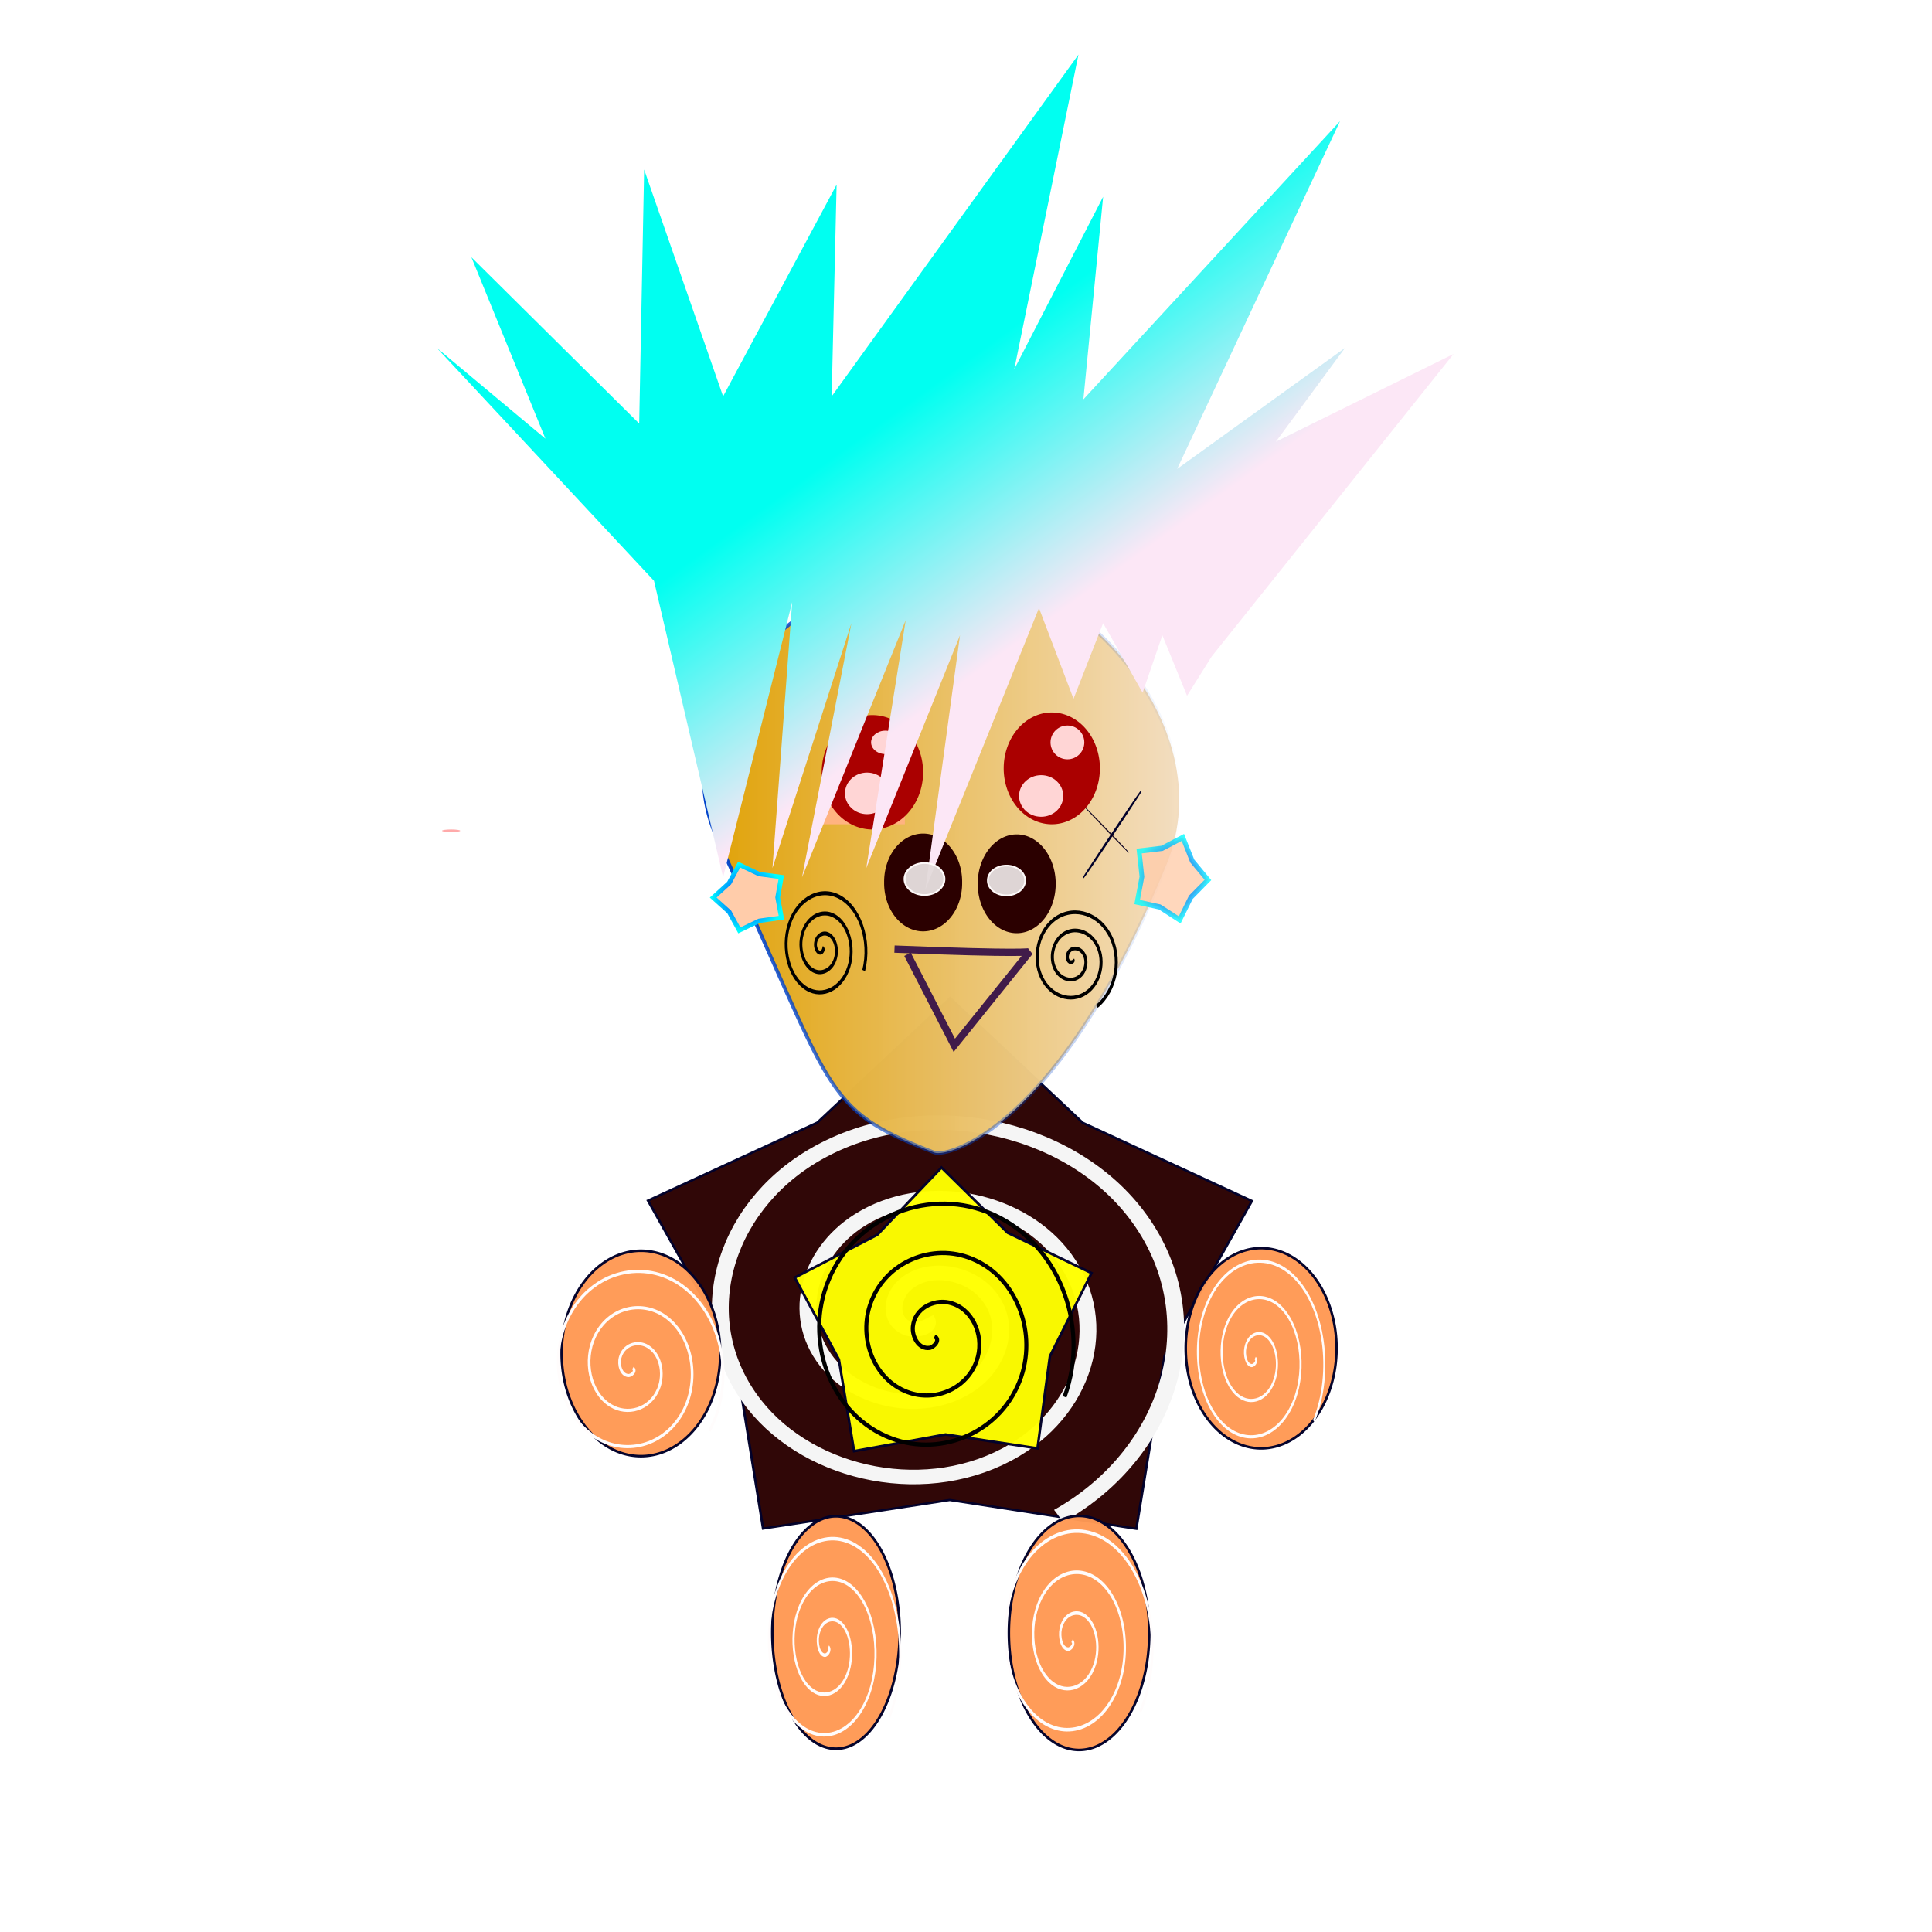 <?xml version="1.0" encoding="UTF-8"?>
<svg version="1.1" viewBox="0 0 531.5 531.5" xmlns="http://www.w3.org/2000/svg" xmlns:xlink="http://www.w3.org/1999/xlink">
<defs>
<linearGradient id="a">
<stop stop-color="#00f" offset="0"/>
<stop stop-color="#0ff" offset="1"/>
</linearGradient>
<linearGradient id="f" x1="85.125" x2="122.32" y1="639.61" y2="671.09" gradientTransform="matrix(1.898 0 0 1.163 71.298 -99.852)" gradientUnits="userSpaceOnUse">
<stop stop-color="#00fff1" offset="0"/>
<stop stop-color="#fce7f6" offset="1"/>
</linearGradient>
<radialGradient id="c" cx="55.011" cy="274.91" r="16.092" gradientTransform="matrix(1 0 0 1.034 0 -9.492)" gradientUnits="userSpaceOnUse" xlink:href="#a"/>
<radialGradient id="b" cx="62.877" cy="237.51" r="15.38" gradientTransform="matrix(1 0 0 1.047 0 -11.213)" gradientUnits="userSpaceOnUse" xlink:href="#a"/>
<linearGradient id="e" x1="200.6" x2="332.41" y1="751.27" y2="751.27" gradientTransform="translate(-29.329 141.64)" gradientUnits="userSpaceOnUse">
<stop stop-color="#e0a104" offset="0"/>
<stop stop-color="#f3ddc0" stop-opacity=".974" offset="1"/>
</linearGradient>
<linearGradient id="d" x1="199.89" x2="331.69" y1="751.99" y2="751.99" gradientTransform="translate(-28.614 140.92)" gradientUnits="userSpaceOnUse">
<stop stop-color="#0042ca" offset="0"/>
<stop stop-color="#0042ca" stop-opacity="0" offset="1"/>
</linearGradient>
<filter id="i" x="-.252" y="-.31" width="1.504" height="1.62">
<feGaussianBlur stdDeviation="1.202"/>
</filter>
<filter id="h" x="-.206" y="-.206" width="1.412" height="1.412">
<feGaussianBlur stdDeviation="0.799"/>
</filter>
<filter id="g" x="-.045" y="-.339" width="1.09" height="1.678">
<feGaussianBlur stdDeviation="0.202"/>
</filter>
<filter id="j" x="-.182" y="-.223" width="1.365" height="1.446">
<feGaussianBlur stdDeviation="0.598"/>
</filter>
</defs>
<g transform="translate(0 -520.86)">
<path transform="matrix(.969 0 0 .895 38.122 586.11)" d="m283.27 397.01-52.979-8.856-52.991 8.783-7.949-53.123-24.728-47.684 48.067-23.976 37.708-38.253 37.656 38.305 48.033 24.042-24.794 47.65z" fill="#2b0000" fill-opacity=".995" fill-rule="evenodd" opacity=".976" stroke="#00002a" stroke-width=".7"/>
<path transform="matrix(4.636 0 0 3.993 -1144.7 -890.14)" d="m301.87 444.22c0.395 0.681-0.724 0.868-1.133 0.656-1.107-0.575-0.895-2.134-0.179-2.921 1.28-1.408 3.525-1.015 4.709 0.298 1.738 1.927 1.144 4.938-0.775 6.498-2.558 2.079-6.358 1.277-8.286-1.252-2.427-3.183-1.413-7.781 1.729-10.074 3.805-2.777 9.207-1.55 11.863 2.206 3.129 4.426 1.687 10.634-2.683 13.651-5.045 3.483-12.062 1.826-15.439-3.159-3.837-5.664-1.964-13.491 3.636-17.228 6.283-4.192 14.92-2.103 19.016 4.113 4.547 6.901 2.242 16.35-4.59 20.804" fill="none" stroke="#f5f5f5" stroke-width="1px"/>
<path transform="matrix(1 0 0 .934 21.831 -76.802)" d="m299.15 894.33c-29.372 77.748-60.253 86.553-63.884 85.061-31.955-13.135-27.169-17.759-59.478-91.776-17.923-41.059 27.944-81.33 62.415-81.33s76.788 46.112 60.947 88.045z" fill="url(#e)" fill-rule="evenodd" stroke="url(#d)"/>
<path transform="matrix(.645 0 0 .725 287.09 563.27)" d="m70.103 275.41-7.286 6.574-4.763 8.579-8.504-4.898-9.631-1.879 2.03-9.601-1.189-9.741 9.758-1.036 8.896-4.141 4.001 8.96z" fill="#fca" fill-rule="evenodd" opacity=".787" stroke="url(#c)" stroke-width="2"/>
<path transform="matrix(.653 0 0 .599 164.53 625.5)" d="m77.256 246.79-9.355 1.433-8.386 4.387-4.254-8.454-6.763-6.62 6.726-6.659 4.206-8.478 8.411 4.339 9.363 1.381-1.528 9.34z" fill="#fca" fill-rule="evenodd" stroke="url(#b)" stroke-width="2"/>
<rect transform="translate(0 520.86)" x="225.33" y="218.18" width="23.606" height="8.584" fill="#ffb380" fill-rule="evenodd"/>
<path transform="translate(0 520.86)" d="m281.84 267.89c0 0.336-7e-3 0.671-0.022 1.007" fill="#c83737" fill-rule="evenodd"/>
<path transform="translate(0 520.86)" d="m74.395 199.94c0 0.521-9e-3 1.043-0.027 1.563" fill="#ff2a2a" fill-rule="evenodd"/>
<path transform="translate(225.33 510.13)" d="m77.256 222.11a13.234 15.38 0 1 1-26.468 0 13.234 15.38 0 1 1 26.468 0z" fill="#a00" fill-rule="evenodd"/>
<path transform="translate(128.05 499.4)" d="m125.9 233.92a13.949 15.737 0 1 1-27.898 0 13.949 15.737 0 1 1 27.898 0z" fill="#a00" fill-rule="evenodd"/>
<path transform="translate(55.796 533.74)" d="m70.818 215.67c0 0.198-1.121 0.358-2.504 0.358-1.383 0-2.504-0.16-2.504-0.358 0-0.198 1.121-0.358 2.504-0.358 1.383 0 2.504 0.16 2.504 0.358z" fill="#faa" fill-rule="evenodd"/>
<path transform="translate(163.1 441.46)" d="m84.41 283.63c0 1.778-1.762 3.219-3.934 3.219s-3.934-1.441-3.934-3.219 1.762-3.219 3.934-3.219 3.934 1.441 3.934 3.219z" fill="#ffd5d5" fill-rule="evenodd" filter="url(#j)"/>
<path transform="matrix(1.133 0 0 8 140.87 -1550)" d="m91.563 286.14c0 0.395-2.402 0.715-5.365 0.715s-5.365-0.32-5.365-0.715 2.402-0.715 5.365-0.715 5.365 0.32 5.365 0.715z" fill="#ffd5d5" fill-rule="evenodd" filter="url(#g)"/>
<path transform="matrix(3 0 0 3.083 -529.35 -1.63)" d="m264.68 248.22a3.577 4.292 0 1 1-7.153 0 3.577 4.292 0 1 1 7.153 0z" fill="#2b0000" fill-rule="evenodd"/>
<path d="m179.92 680.65 19.009 81.533 19.009-75.709-5.431 73.213 21.724-67.389-13.578 69.885 28.513-70.717-10.862 68.221 25.797-64.062-9.504 69.885 31.228-77.373 9.504 24.959 8.146-20.799 10.862 19.135 5.431-15.807 6.789 16.639 6.789-10.816 66.53-83.197-48.879 24.127 19.009-25.791-46.164 33.279 44.806-95.676-70.603 76.541 5.431-55.742-24.44 47.422 17.651-86.525-67.888 94.012 1.358-58.238-31.228 58.238-21.724-62.398-1.358 69.885-46.164-45.758 20.366 49.918-29.871-24.959z" fill="url(#f)"/>
<path transform="translate(179.55 439.32)" d="m118.75 285.78c0 2.568-2.082 4.65-4.65 4.65s-4.65-2.082-4.65-4.65 2.082-4.65 4.65-4.65 4.65 2.082 4.65 4.65z" fill="#ffd5d5" fill-rule="evenodd" filter="url(#h)"/>
<path transform="matrix(1.062 0 0 1.231 155.76 343.13)" d="m128.76 322.26c0 2.568-2.562 4.65-5.723 4.65s-5.723-2.082-5.723-4.65 2.562-4.65 5.723-4.65 5.723 2.082 5.723 4.65z" fill="#ffd5d5" fill-rule="evenodd" filter="url(#i)"/>
<path transform="matrix(3.75 0 0 2.714 -769.17 78.684)" d="m282.56 252.51a2.861 5.007 0 1 1-5.723 0 2.861 5.007 0 1 1 5.723 0z" fill="#2b0000" fill-rule="evenodd"/>
<path d="m246.08 781.96c35.767 1.431 37.198 0.715 37.198 0.715l-20.745 25.752-12.876-25.037" fill="none" stroke="#411b4a" stroke-width="2"/>
<path transform="matrix(.26 -.39 .341 .297 196.08 711.39)" d="m122.32 252.16a30.402 0.358 0 1 1-60.804 0 30.402 0.358 0 1 1 60.804 0z" fill="#2b0000" fill-opacity=".995" fill-rule="evenodd" opacity=".976" stroke="#00002a" stroke-width=".7"/>
<path transform="matrix(.284 .295 .103 -.11 255.18 753.98)" d="m100.86 258.24a20.745 0.715 0 1 1-41.49 0 20.745 0.715 0 1 1 41.49 0z" fill="#2b0000" fill-opacity=".995" fill-rule="evenodd" opacity=".976" stroke="#00002a" stroke-width=".7"/>
<path transform="translate(35.767 520.15)" d="m162.38 373.05a21.818 28.256 0 1 1-43.636 0 21.818 28.256 0 1 1 43.636 0z" fill="#f95" fill-opacity=".995" fill-rule="evenodd" opacity=".976" stroke="#00002a" stroke-width=".7"/>
<path transform="translate(-42.205 513.71)" d="m409.89 378.06a20.745 27.541 0 1 1-41.49 0 20.745 27.541 0 1 1 41.49 0z" fill="#f95" fill-opacity=".995" fill-rule="evenodd" opacity=".976" stroke="#00002a" stroke-width=".7"/>
<path transform="matrix(1 0 0 1.052 180.27 709.96)" d="m67.242 247.15a17.526 30.402 0 1 1-35.052 0 17.526 30.402 0 1 1 35.052 0z" fill="#f95" fill-opacity=".995" fill-rule="evenodd" opacity=".976" stroke="#00002a" stroke-width=".7"/>
<path transform="translate(189.56 716.15)" d="m126.61 253.94a19.314 32.19 0 1 1-38.628 0 19.314 32.19 0 1 1 38.628 0z" fill="#f95" fill-opacity=".995" fill-rule="evenodd" opacity=".976" stroke="#00002a" stroke-width=".7"/>
<path transform="translate(34.336 553.77)" d="m251.08 365.54-25.289-3.816-25.161 4.582-4.186-25.23-12.133-22.514 22.702-11.777 17.663-18.496 18.216 17.951 23.049 11.083-11.444 22.872z" fill="#ff0" fill-opacity=".995" fill-rule="evenodd" opacity=".976" stroke="#00002a" stroke-width=".7"/>
<path transform="matrix(.795 0 0 1.088 53.916 505.33)" d="m216.75 253.94c0.717 0.287-0.033 1.109-0.477 1.192-1.203 0.227-1.983-1.105-1.908-2.146 0.135-1.863 2.106-2.919 3.815-2.623 2.508 0.434 3.874 3.118 3.338 5.484-0.714 3.154-4.133 4.837-7.153 4.054-3.801-0.986-5.804-5.15-4.769-8.822 1.254-4.448 6.167-6.774 10.492-5.484 5.096 1.52 7.745 7.185 6.2 12.161-1.784 5.745-8.204 8.716-13.83 6.915-6.393-2.047-9.689-9.222-7.63-15.499 2.309-7.042 10.241-10.662 17.168-8.346 7.69 2.571 11.635 11.26 9.061 18.837" fill="none" stroke="#000" stroke-width="1px"/>
<path transform="matrix(.838 0 0 1 48.787 535.89)" d="m294 248.94c0.395 0.646-0.676 0.85-1.073 0.656-1.077-0.527-0.908-2.029-0.238-2.802 1.198-1.382 3.363-1.055 4.53 0.179 1.713 1.811 1.212 4.717-0.596 6.259-2.409 2.056-6.078 1.372-7.988-1.013-2.404-3.002-1.535-7.442 1.431-9.717 3.592-2.755 8.809-1.699 11.445 1.848 3.107 4.18 1.864 10.177-2.265 13.174-4.767 3.461-11.545 2.029-14.903-2.683-3.815-5.353-2.195-12.914 3.1-16.632 5.94-4.17 14.284-2.361 18.36 3.517 4.526 6.525 2.527 15.654-3.934 20.089" fill="none" stroke="#000" stroke-width="1px"/>
<path transform="matrix(.586 0 0 .966 113.04 534.44)" d="m196 454.95c1.435 1.004-0.646 2.429-1.669 2.385-2.773-0.122-3.805-3.464-3.1-5.723 1.261-4.041 6.157-5.352 9.776-3.815 5.311 2.256 6.937 8.884 4.53 13.83-3.208 6.592-11.623 8.538-17.883 5.246-7.878-4.143-10.146-14.367-5.961-21.937 5.069-9.168 17.114-11.759 25.991-6.676 10.461 5.99 13.375 19.863 7.392 30.044-6.908 11.755-22.613 14.993-34.098 8.107-13.05-7.824-16.612-25.364-8.822-38.151 8.739-14.345 28.116-18.233 42.205-9.538 15.642 9.653 19.854 30.868 10.253 46.259" fill="none" stroke="#fffcfc" stroke-width="1px"/>
<path transform="matrix(1.111 0 0 1.16 -16.295 487.75)" d="m246.08 345.51c1.614 0.717-0.171 2.53-1.192 2.683-2.768 0.415-4.435-2.695-4.173-5.067 0.469-4.244 5.062-6.486 8.942-5.663 5.693 1.208 8.582 7.456 7.153 12.816-1.904 7.144-9.858 10.694-16.691 8.644-8.598-2.581-12.816-12.264-10.134-20.566 3.249-10.054 14.673-14.943 24.441-11.624 11.511 3.911 17.073 17.082 13.115 28.315-4.571 12.969-19.492 19.205-32.19 14.605-14.428-5.228-21.339-21.903-16.095-36.065 5.883-15.887 24.315-23.474 39.94-17.585 17.347 6.538 25.61 26.726 19.076 43.814" fill="none" stroke="#000" stroke-width="1px"/>
<path transform="matrix(.564 0 0 .865 234.76 500.94)" d="m196 454.95c1.435 1.004-0.646 2.429-1.669 2.385-2.773-0.122-3.805-3.464-3.1-5.723 1.261-4.041 6.157-5.352 9.776-3.815 5.311 2.256 6.937 8.884 4.53 13.83-3.208 6.592-11.623 8.538-17.883 5.246-7.878-4.143-10.146-14.367-5.961-21.937 5.069-9.168 17.114-11.759 25.991-6.676 10.461 5.99 13.375 19.863 7.392 30.044-6.908 11.755-22.613 14.993-34.098 8.107-13.05-7.824-16.612-25.364-8.822-38.151 8.739-14.345 28.116-18.233 42.205-9.538 15.642 9.653 19.854 30.868 10.253 46.259" fill="none" stroke="#fffcfc" stroke-width="1px"/>
<path transform="matrix(.655 0 0 .978 166.55 527.28)" d="m196 454.95c1.435 1.004-0.646 2.429-1.669 2.385-2.773-0.122-3.805-3.464-3.1-5.723 1.261-4.041 6.157-5.352 9.776-3.815 5.311 2.256 6.937 8.884 4.53 13.83-3.208 6.592-11.623 8.538-17.883 5.246-7.878-4.143-10.146-14.367-5.961-21.937 5.069-9.168 17.114-11.759 25.991-6.676 10.461 5.99 13.375 19.863 7.392 30.044-6.908 11.755-22.613 14.993-34.098 8.107-13.05-7.824-16.612-25.364-8.822-38.151 8.739-14.345 28.116-18.233 42.205-9.538 15.642 9.653 19.854 30.868 10.253 46.259" fill="none" stroke="#fffcfc" stroke-width="1px"/>
<path transform="matrix(.736 0 0 .863 29.855 504.6)" d="m196 454.95c1.435 1.004-0.646 2.429-1.669 2.385-2.773-0.122-3.805-3.464-3.1-5.723 1.261-4.041 6.157-5.352 9.776-3.815 5.311 2.256 6.937 8.884 4.53 13.83-3.208 6.592-11.623 8.538-17.883 5.246-7.878-4.143-10.146-14.367-5.961-21.937 5.069-9.168 17.114-11.759 25.991-6.676 10.461 5.99 13.375 19.863 7.392 30.044-6.908 11.755-22.613 14.993-34.098 8.107-13.05-7.824-16.612-25.364-8.822-38.151 8.739-14.345 28.116-18.233 42.205-9.538 15.642 9.653 19.854 30.868 10.253 46.259" fill="none" stroke="#fffcfc" stroke-width="1px"/>
<path transform="matrix(.765 0 0 .647 202.89 582.88)" d="m74.395 277.91a7.153 6.796 0 1 1-14.307 0 7.153 6.796 0 1 1 14.307 0z" fill="#e3dbdb" fill-opacity=".995" fill-rule="evenodd" opacity=".976" stroke="#fffcfc" stroke-width=".7"/>
<path transform="matrix(.652 0 0 .667 207.39 592.99)" d="m114.45 255.02a7.869 6.08 0 1 1-15.737 0 7.869 6.08 0 1 1 15.737 0z" fill="#e3dbdb" fill-opacity=".995" fill-rule="evenodd" opacity=".976" stroke="#fffcfc" stroke-width=".7"/>
</g>
</svg>
